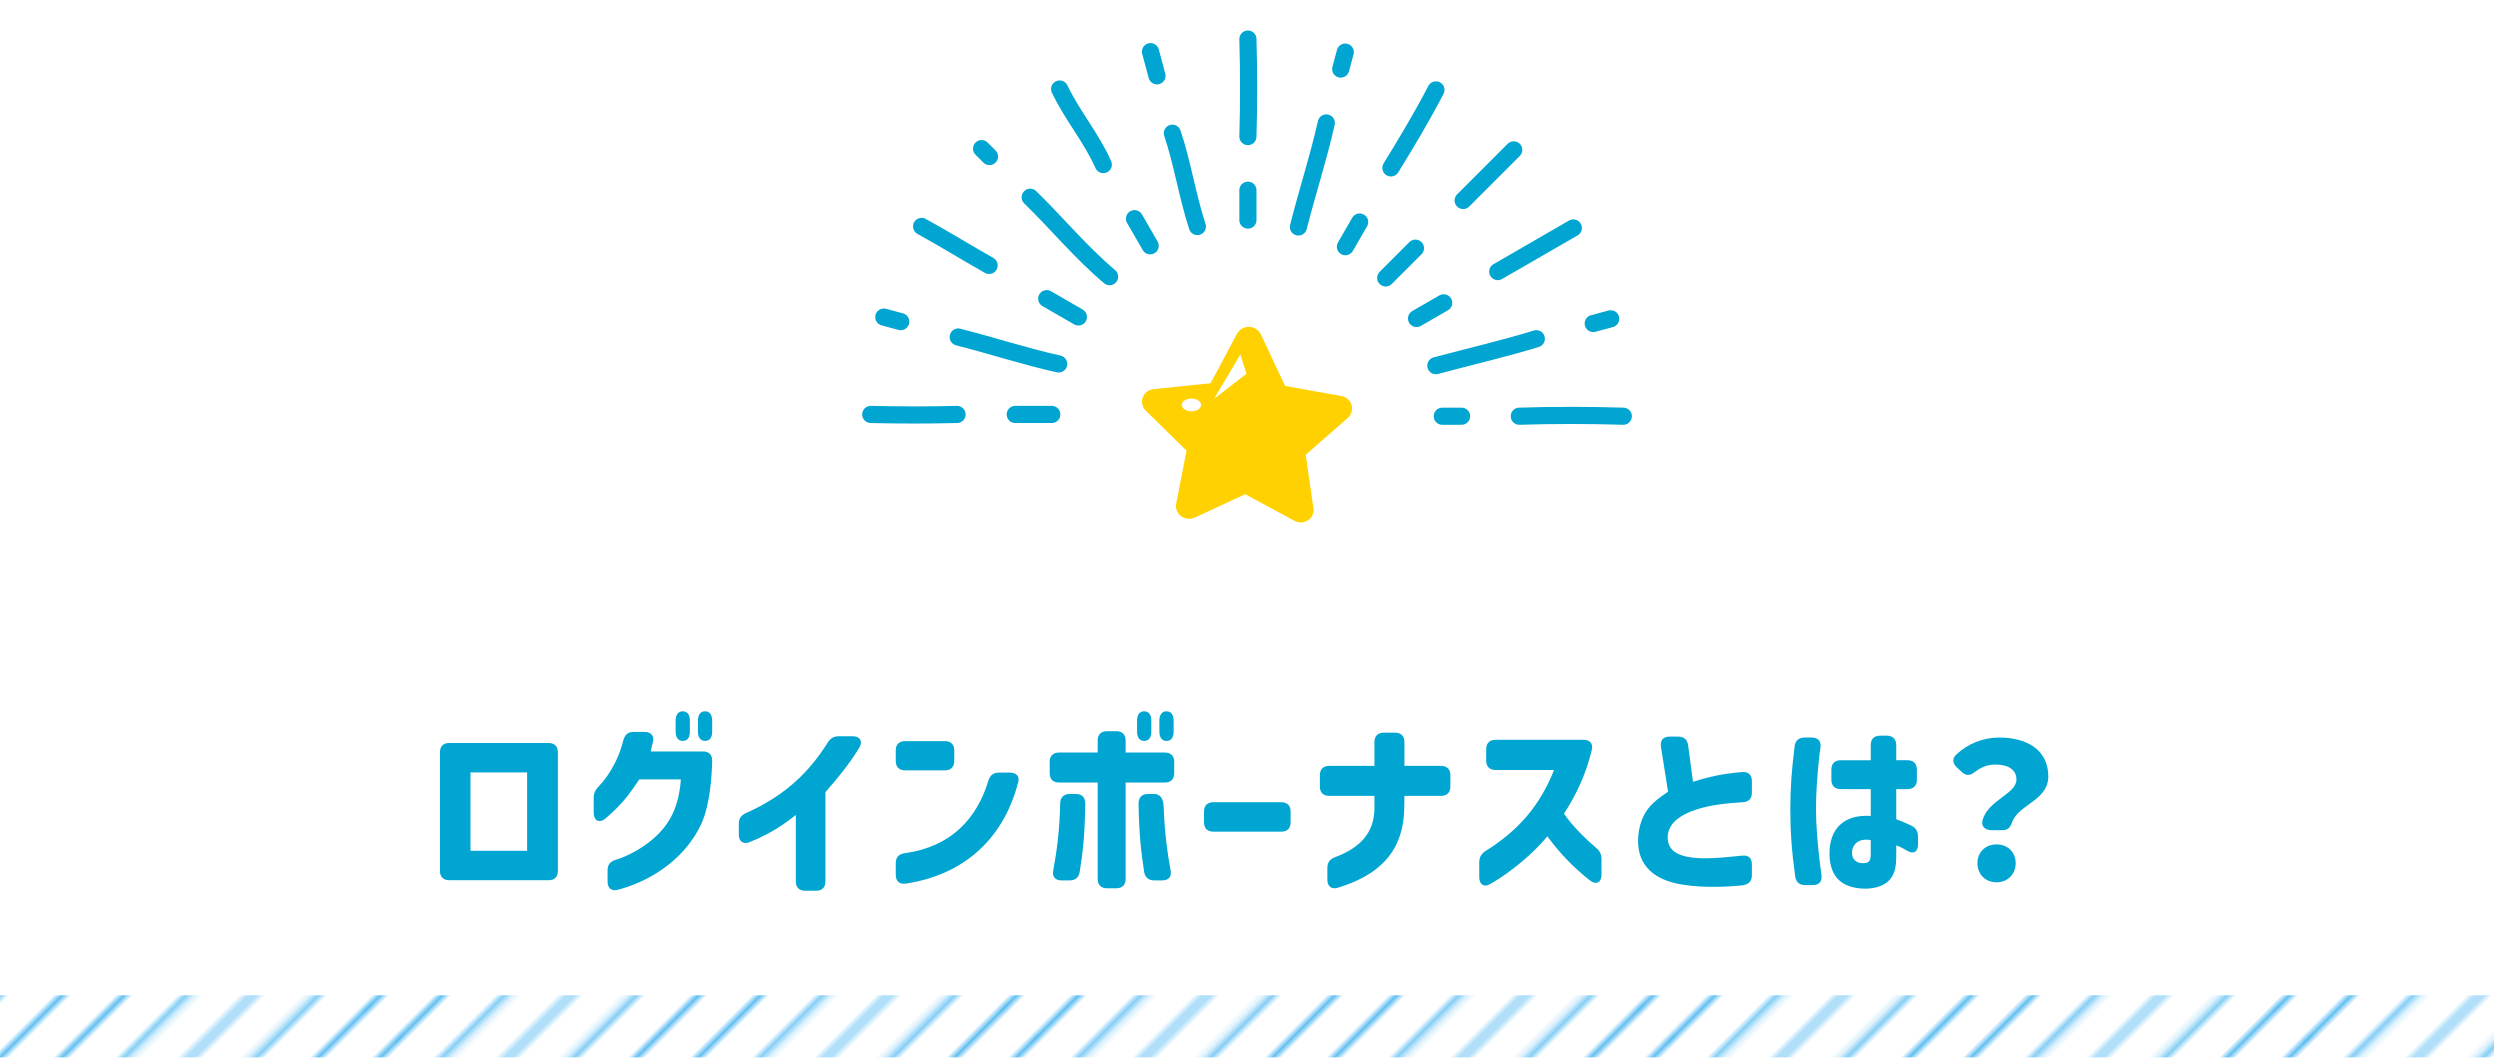 <?xml version="1.0" encoding="UTF-8"?>
<svg id="_書出" data-name="書出" xmlns="http://www.w3.org/2000/svg" xmlns:xlink="http://www.w3.org/1999/xlink" viewBox="0 0 400 170">
  <defs>
    <style>
      .cls-1, .cls-2, .cls-3, .cls-4 {
        fill: none;
      }

      .cls-1, .cls-5, .cls-6, .cls-7, .cls-8, .cls-9 {
        stroke-width: 0px;
      }

      .cls-2 {
        stroke: #26a7ed;
        stroke-width: .72px;
      }

      .cls-5 {
        fill: #ffd100;
      }

      .cls-6 {
        fill: #00a5d1;
      }

      .cls-3 {
        stroke: #00a5d1;
        stroke-width: 2.743px;
      }

      .cls-3, .cls-4 {
        stroke-linecap: round;
        stroke-linejoin: round;
      }

      .cls-7 {
        fill-rule: evenodd;
      }

      .cls-7, .cls-9 {
        fill: #fff;
      }

      .cls-4 {
        stroke: #fff;
        stroke-width: 12.801px;
      }

      .cls-8 {
        fill: url(#_10_lpi_10_2);
      }
    </style>
    <pattern id="_10_lpi_10_2" data-name="10 lpi 10 % 2" x="0" y="0" width="72" height="72" patternTransform="translate(2072.297 -4749.227) rotate(-45)" patternUnits="userSpaceOnUse" viewBox="0 0 72 72">
      <g>
        <rect class="cls-1" width="72" height="72"/>
        <g>
          <line class="cls-2" x1="71.75" y1="68.399" x2="144.25" y2="68.399"/>
          <line class="cls-2" x1="71.75" y1="54" x2="144.25" y2="54"/>
          <line class="cls-2" x1="71.75" y1="39.601" x2="144.25" y2="39.601"/>
          <line class="cls-2" x1="71.75" y1="25.2" x2="144.25" y2="25.2"/>
          <line class="cls-2" x1="71.75" y1="10.8" x2="144.25" y2="10.8"/>
          <line class="cls-2" x1="71.75" y1="61.2" x2="144.25" y2="61.2"/>
          <line class="cls-2" x1="71.75" y1="46.8" x2="144.25" y2="46.8"/>
          <line class="cls-2" x1="71.75" y1="32.4" x2="144.25" y2="32.4"/>
          <line class="cls-2" x1="71.75" y1="18" x2="144.25" y2="18"/>
          <line class="cls-2" x1="71.75" y1="3.601" x2="144.25" y2="3.601"/>
        </g>
        <g>
          <line class="cls-2" x1="-.25" y1="68.399" x2="72.25" y2="68.399"/>
          <line class="cls-2" x1="-.25" y1="54" x2="72.25" y2="54"/>
          <line class="cls-2" x1="-.25" y1="39.601" x2="72.25" y2="39.601"/>
          <line class="cls-2" x1="-.25" y1="25.2" x2="72.25" y2="25.2"/>
          <line class="cls-2" x1="-.25" y1="10.8" x2="72.25" y2="10.8"/>
          <line class="cls-2" x1="-.25" y1="61.2" x2="72.25" y2="61.2"/>
          <line class="cls-2" x1="-.25" y1="46.8" x2="72.25" y2="46.8"/>
          <line class="cls-2" x1="-.25" y1="32.4" x2="72.25" y2="32.4"/>
          <line class="cls-2" x1="-.25" y1="18" x2="72.25" y2="18"/>
          <line class="cls-2" x1="-.25" y1="3.601" x2="72.25" y2="3.601"/>
        </g>
        <g>
          <line class="cls-2" x1="-72.25" y1="68.399" x2=".25" y2="68.399"/>
          <line class="cls-2" x1="-72.25" y1="54" x2=".25" y2="54"/>
          <line class="cls-2" x1="-72.25" y1="39.601" x2=".25" y2="39.601"/>
          <line class="cls-2" x1="-72.25" y1="25.2" x2=".25" y2="25.2"/>
          <line class="cls-2" x1="-72.25" y1="10.8" x2=".25" y2="10.8"/>
          <line class="cls-2" x1="-72.25" y1="61.2" x2=".25" y2="61.2"/>
          <line class="cls-2" x1="-72.25" y1="46.8" x2=".25" y2="46.8"/>
          <line class="cls-2" x1="-72.25" y1="32.4" x2=".25" y2="32.4"/>
          <line class="cls-2" x1="-72.25" y1="18" x2=".25" y2="18"/>
          <line class="cls-2" x1="-72.25" y1="3.601" x2=".25" y2="3.601"/>
        </g>
      </g>
    </pattern>
  </defs>
  <g>
    <path class="cls-6" d="M70.391,139.337v-18.96c0-.96.54-1.5,1.5-1.5h15.869c.96,0,1.5.54,1.5,1.5v18.96c0,.96-.54,1.499-1.5,1.499h-15.869c-.96,0-1.5-.539-1.5-1.499ZM84.34,136.127v-12.54h-9.06v12.54h9.06Z"/>
    <path class="cls-6" d="M94.991,127.637c0-.779.3-1.29.84-1.859.391-.391.811-.9,1.32-1.62.96-1.41,1.95-3.18,2.58-5.7.24-.899.75-1.35,1.649-1.35h1.74c1.02,0,1.59.6,1.35,1.56l-.359,1.561h8.369c.96,0,1.5.54,1.47,1.56-.119,4.89-.899,8.189-1.68,9.899-3.029,6.6-9.359,9.63-13.439,10.68-.99.271-1.62-.27-1.62-1.32v-1.829c0-.9.45-1.38,1.32-1.65,1.86-.57,4.38-1.89,6.21-3.569,2.43-2.19,3.87-4.86,4.199-9.3h-6.659c-1.47,2.25-2.34,3.3-3.39,4.38-.54.569-1.32,1.29-2.07,1.92-.96.779-1.83.27-1.83-.96v-2.4ZM108.1,117.048v-1.74c0-.96.42-1.5,1.141-1.5s1.14.54,1.14,1.5v1.74c0,.959-.39,1.499-1.14,1.499-.721,0-1.141-.54-1.141-1.499ZM111.67,115.308c0-.96.42-1.5,1.14-1.5s1.14.54,1.14,1.5v1.74c0,.959-.39,1.499-1.14,1.499-.72,0-1.14-.54-1.14-1.499v-1.74Z"/>
    <path class="cls-6" d="M127.33,141.017v-10.62c-1.529,1.23-3.029,2.221-4.439,2.97-1.08.57-2.13,1.051-2.97,1.381-1.021.39-1.71-.12-1.71-1.23v-1.74c0-.869.39-1.35,1.2-1.71,1.02-.449,2.579-1.229,4.17-2.22,2.88-1.83,5.97-4.439,8.85-9.029.449-.72.989-1.021,1.8-1.021h2.189c1.17,0,1.68.78,1.08,1.801-1.649,2.76-3.78,5.249-5.43,7.14v14.279c0,.96-.54,1.5-1.5,1.5h-1.74c-.96,0-1.5-.54-1.5-1.5Z"/>
    <path class="cls-6" d="M143.321,121.757v-1.68c0-.96.539-1.5,1.499-1.5h6.36c.96,0,1.5.54,1.5,1.5v1.68c0,.96-.54,1.5-1.5,1.5h-6.36c-.96,0-1.499-.54-1.499-1.5ZM143.321,138.106c0-.93.479-1.47,1.439-1.59,7.38-1.02,11.55-5.52,13.38-11.609.27-.87.81-1.29,1.68-1.29h1.74c1.05,0,1.619.57,1.35,1.53-2.19,8.579-8.22,14.759-17.999,16.229-.99.15-1.59-.39-1.59-1.409v-1.86Z"/>
    <path class="cls-6" d="M167.95,121.907c0-.96.54-1.5,1.5-1.5h6.18v-1.92c0-.96.54-1.5,1.5-1.5h1.471c.96,0,1.499.54,1.499,1.5v1.92h6.271c.96,0,1.5.54,1.5,1.5v1.8c0,.96-.54,1.5-1.5,1.5h-6.271v15.419c0,.96-.539,1.5-1.499,1.5h-1.471c-.96,0-1.5-.54-1.5-1.5v-15.419h-6.18c-.96,0-1.5-.54-1.5-1.5v-1.8ZM169.63,128.537c.029-.96.569-1.5,1.529-1.5h.99c.96,0,1.5.54,1.5,1.56-.09,4.98-.36,7.59-.9,10.92-.149.899-.72,1.35-1.619,1.35h-1.261c-1.05,0-1.56-.6-1.35-1.62.57-2.999,1.02-6.359,1.11-10.709ZM181.929,117.048v-1.74c0-.96.42-1.5,1.141-1.5s1.14.54,1.14,1.5v1.74c0,.959-.39,1.499-1.14,1.499-.721,0-1.141-.54-1.141-1.499ZM183.669,127.037h.99c.96,0,1.5.72,1.529,2.1.15,4.05.57,7.26,1.11,10.109.21,1.021-.3,1.62-1.35,1.62h-1.261c-.899,0-1.47-.45-1.619-1.35-.511-3.36-.811-5.939-.9-10.92,0-1.02.54-1.56,1.5-1.56ZM185.5,115.308c0-.96.42-1.5,1.14-1.5s1.14.54,1.14,1.5v1.74c0,.959-.39,1.499-1.14,1.499-.72,0-1.14-.54-1.14-1.499v-1.74Z"/>
    <path class="cls-6" d="M192.64,131.566v-1.71c0-.96.54-1.5,1.5-1.5h10.859c.96,0,1.5.54,1.5,1.5v1.71c0,.96-.54,1.5-1.5,1.5h-10.859c-.96,0-1.5-.54-1.5-1.5Z"/>
    <path class="cls-6" d="M212.379,140.746v-1.89c0-.87.42-1.38,1.23-1.71,3.96-1.47,6.3-3.87,6.3-7.859v-1.95h-7.23c-.96,0-1.499-.54-1.499-1.5v-1.8c0-.96.539-1.5,1.499-1.5h7.23v-3.81c0-.96.54-1.5,1.5-1.5h1.8c.96,0,1.5.54,1.5,1.5v3.81h5.85c.96,0,1.5.54,1.5,1.5v1.8c0,.96-.54,1.5-1.5,1.5h-5.85l-.03,1.95c-.12,7.38-4.47,10.859-10.62,12.749-1.02.3-1.68-.21-1.68-1.29Z"/>
    <path class="cls-6" d="M236.68,140.356v-2.4c0-.81.33-1.35,1.02-1.8,5.28-3.3,8.7-7.289,10.95-12.959h-9.359c-.96,0-1.5-.54-1.5-1.5v-1.83c0-.96.54-1.5,1.5-1.5h14.069c1.05,0,1.59.63,1.319,1.65-.93,3.96-2.609,7.35-4.439,10.169,1.41,2.07,3.45,4.021,5.16,5.49.6.51.84,1.05.84,1.83v2.43c0,1.26-.84,1.71-1.86.93-2.609-2.069-4.68-4.199-6.81-7.05-2.07,2.55-5.7,5.67-9.12,7.62-.989.6-1.77.09-1.77-1.08Z"/>
    <path class="cls-6" d="M267.939,141.286c-3.689-.899-6.149-3.21-5.819-7.47.09-1.17.39-2.34.84-3.239.87-1.771,2.28-2.79,3.93-3.9l-1.14-7.199c-.15-1.021.36-1.62,1.38-1.62h1.38c.93,0,1.47.479,1.59,1.38l.78,5.85c2.729-.87,4.949-1.32,7.859-1.56.99-.09,1.561.45,1.561,1.439v1.86c0,.96-.511,1.5-1.471,1.529-2.939.181-5.13.45-7.319,1.141-2.55.81-4.68,2.189-4.68,4.5,0,.93.33,1.68,1.02,2.22,1.17.899,3.15,1.14,5.4,1.109,1.77-.029,3.989-.27,5.46-.42,1.02-.12,1.59.36,1.59,1.38v1.801c0,.93-.57,1.499-1.71,1.59-1.92.18-3.69.239-5.25.21-1.74-.03-3.81-.21-5.4-.601Z"/>
    <path class="cls-6" d="M287.139,119.417c.12-.93.66-1.41,1.591-1.41h1.14c1.02,0,1.529.57,1.41,1.591-.12.81-.24,1.71-.271,2.189-.24,2.28-.45,4.92-.45,7.68,0,1.2.061,2.729.181,4.17.18,2.34.39,4.17.689,6.359.15,1.021-.359,1.62-1.38,1.62h-1.229c-.931,0-1.471-.479-1.59-1.41-.57-4.14-.78-7.199-.78-10.68,0-3.419.21-6.27.689-10.109ZM295.75,141.736c-1.771-.66-3.03-2.22-3.03-5.189,0-3.93,2.28-6.271,6.6-6v-4.29h-4.8c-.96,0-1.5-.54-1.5-1.5v-1.62c0-.96.54-1.5,1.5-1.5h4.8v-2.43c0-.96.54-1.5,1.5-1.5h1.08c.96,0,1.5.57,1.5,1.53v2.399h1.8c.96,0,1.5.54,1.5,1.5v1.62c0,.96-.54,1.5-1.5,1.5h-1.8v4.83c.63.21,1.41.54,2.37.99.75.359,1.109.93,1.109,1.77v1.26c0,1.2-.72,1.62-1.71,1.021-.6-.36-1.17-.66-1.77-.87v1.859c0,1.41-.24,2.49-.72,3.21-.9,1.41-2.67,1.86-4.26,1.86-.84,0-1.8-.12-2.67-.45ZM298.509,138.076c.359-.06.81-.239.81-1.35v-2.31c-1.83-.33-2.909.569-3,1.92-.06,1.229.811,1.949,2.19,1.739Z"/>
    <path class="cls-6" d="M317.199,131.267c.841-3.239,5.431-4.229,5.431-6.539,0-1.65-1.41-2.4-3.391-2.4-1.26,0-2.25.42-3.239,1.17-.75.6-1.38.69-2.101.03l-.779-.72c-.721-.66-.811-1.44-.09-2.101,1.8-1.68,4.199-2.7,6.839-2.7,4.41,0,7.86,1.95,7.86,6.24,0,3.78-4.71,4.47-5.76,7.229-.3.87-.66,1.351-1.561,1.351h-1.77c-.99,0-1.68-.57-1.44-1.561ZM319.449,135.106c1.771,0,3.061,1.23,3.061,3s-1.29,3.06-3.061,3.06c-1.8,0-3.06-1.29-3.06-3.06s1.29-3,3.06-3Z"/>
  </g>
  <rect class="cls-8" x="0" y="159.239" width="399.049" height="9.943"/>
  <ellipse class="cls-9" cx="199.524" cy="52.664" rx="31.425" ry="26.437"/>
  <g>
    <g>
      <path class="cls-4" d="M199.666,30.435v4.781"/>
      <path class="cls-4" d="M199.666,6.249c.145,5.093.145,10.644,0,15.602"/>
      <path class="cls-4" d="M187.577,21.316c1.56,4.543,2.414,10.094,4,14.926"/>
      <path class="cls-4" d="M184.08,8.263l1.037,3.869"/>
      <path class="cls-4" d="M181.523,34.99c.835,1.447,1.67,2.893,2.505,4.34"/>
      <path class="cls-4" d="M169.545,14.244c2.085,4.357,5.074,7.773,6.98,12.09"/>
      <path class="cls-4" d="M164.835,31.563c4.233,4.116,8.076,8.813,12.701,12.701"/>
      <path class="cls-4" d="M157.054,23.782c.421.421.842.842,1.263,1.263"/>
      <path class="cls-4" d="M167.478,47.787c1.688.975,3.376,1.949,5.064,2.924"/>
      <path class="cls-4" d="M147.457,36.228c3.678,2.014,7.094,4.149,10.802,6.237"/>
      <path class="cls-4" d="M153.314,53.924c5.507,1.397,10.631,3.105,16.074,4.307"/>
      <path class="cls-4" d="M141.408,50.734c.903.242,1.806.484,2.71.726"/>
      <path class="cls-4" d="M162.439,66.311c1.949,0,3.898,0,5.847,0"/>
      <path class="cls-4" d="M139.32,66.311c4.556.112,9.253.112,13.811,0"/>
      <path class="cls-4" d="M233.852,66.595h-3.089"/>
      <path class="cls-4" d="M259.729,66.595c-5.689-.172-11.24-.172-16.641,0"/>
      <path class="cls-4" d="M245.809,54.198c-5.006,1.55-10.557,2.831-16.074,4.307"/>
      <path class="cls-4" d="M257.714,51.008c-.933.25-1.867.5-2.8.75"/>
      <path class="cls-4" d="M230.988,48.452c-1.447.835-2.893,1.67-4.34,2.505"/>
      <path class="cls-4" d="M251.734,36.474c-2.701,1.56-5.403,3.119-8.104,4.679-1.329.767-2.657,1.534-3.986,2.301"/>
      <path class="cls-4" d="M226.47,39.709l-4.756,4.756"/>
      <path class="cls-4" d="M242.196,23.983c-2.697,2.697-5.394,5.394-8.091,8.091"/>
      <path class="cls-4" d="M217.543,35.527c-.759,1.315-1.518,2.629-2.277,3.944"/>
      <path class="cls-4" d="M229.75,14.386c-2.183,4.215-4.745,8.485-7.204,12.478"/>
      <path class="cls-4" d="M212.206,19.673c-1.293,5.759-3.001,10.883-4.46,16.643"/>
      <path class="cls-4" d="M215.244,8.337c-.242.903-.484,1.806-.726,2.71"/>
    </g>
    <g>
      <path class="cls-3" d="M199.666,30.435v4.781"/>
      <path class="cls-3" d="M199.666,6.249c.145,5.093.145,10.644,0,15.602"/>
      <path class="cls-3" d="M187.577,21.316c1.56,4.543,2.414,10.094,4,14.926"/>
      <path class="cls-3" d="M184.08,8.263l1.037,3.869"/>
      <path class="cls-3" d="M181.523,34.99c.835,1.447,1.67,2.893,2.505,4.34"/>
      <path class="cls-3" d="M169.545,14.244c2.085,4.357,5.074,7.773,6.98,12.09"/>
      <path class="cls-3" d="M164.835,31.563c4.233,4.116,8.076,8.813,12.701,12.701"/>
      <path class="cls-3" d="M157.054,23.782c.421.421.842.842,1.263,1.263"/>
      <path class="cls-3" d="M167.478,47.787c1.688.975,3.376,1.949,5.064,2.924"/>
      <path class="cls-3" d="M147.457,36.228c3.678,2.014,7.094,4.149,10.802,6.237"/>
      <path class="cls-3" d="M153.314,53.924c5.507,1.397,10.631,3.105,16.074,4.307"/>
      <path class="cls-3" d="M141.408,50.734c.903.242,1.806.484,2.71.726"/>
      <path class="cls-3" d="M162.439,66.311c1.949,0,3.898,0,5.847,0"/>
      <path class="cls-3" d="M139.32,66.311c4.556.112,9.253.112,13.811,0"/>
      <path class="cls-3" d="M233.852,66.595h-3.089"/>
      <path class="cls-3" d="M259.729,66.595c-5.689-.172-11.24-.172-16.641,0"/>
      <path class="cls-3" d="M245.809,54.198c-5.006,1.55-10.557,2.831-16.074,4.307"/>
      <path class="cls-3" d="M257.714,51.008c-.933.25-1.867.5-2.8.75"/>
      <path class="cls-3" d="M230.988,48.452c-1.447.835-2.893,1.67-4.34,2.505"/>
      <path class="cls-3" d="M251.734,36.474c-2.701,1.56-5.403,3.119-8.104,4.679-1.329.767-2.657,1.534-3.986,2.301"/>
      <path class="cls-3" d="M226.47,39.709l-4.756,4.756"/>
      <path class="cls-3" d="M242.196,23.983c-2.697,2.697-5.394,5.394-8.091,8.091"/>
      <path class="cls-3" d="M217.543,35.527c-.759,1.315-1.518,2.629-2.277,3.944"/>
      <path class="cls-3" d="M229.75,14.386c-2.183,4.215-4.745,8.485-7.204,12.478"/>
      <path class="cls-3" d="M212.206,19.673c-1.293,5.759-3.001,10.883-4.46,16.643"/>
      <path class="cls-3" d="M215.244,8.337c-.242.903-.484,1.806-.726,2.71"/>
    </g>
  </g>
  <g>
    <path class="cls-5" d="M216.258,64.806c-.217-.736-.859-1.295-1.639-1.447l-9.006-1.609-3.862-8.22c-.331-.718-1.064-1.195-1.879-1.237-.811-.031-1.558.398-1.937,1.087l-4.244,7.939-9.15.946c-.795.093-1.468.616-1.715,1.345-.256.722-.06,1.549.519,2.116l6.499,6.38-1.66,8.53c-.142.733.177,1.489.799,1.956.359.27.788.398,1.22.413.328.003.671-.053.97-.193l8.062-3.742,7.862,4.255c.296.157.624.243.953.257.423.014.855-.092,1.218-.333.655-.419.993-1.15.887-1.896l-1.242-8.587,6.72-5.888c.593-.523.83-1.325.624-2.072Z"/>
    <polygon class="cls-7" points="194.247 63.812 198.451 56.731 199.442 59.8 194.247 63.812"/>
    <path class="cls-7" d="M189.09,64.769c.007-.559.702-1.011,1.556-1,.855.011,1.538.478,1.531,1.038-.007.561-.703,1.01-1.556,1.001-.855-.011-1.539-.478-1.531-1.038Z"/>
  </g>
</svg>